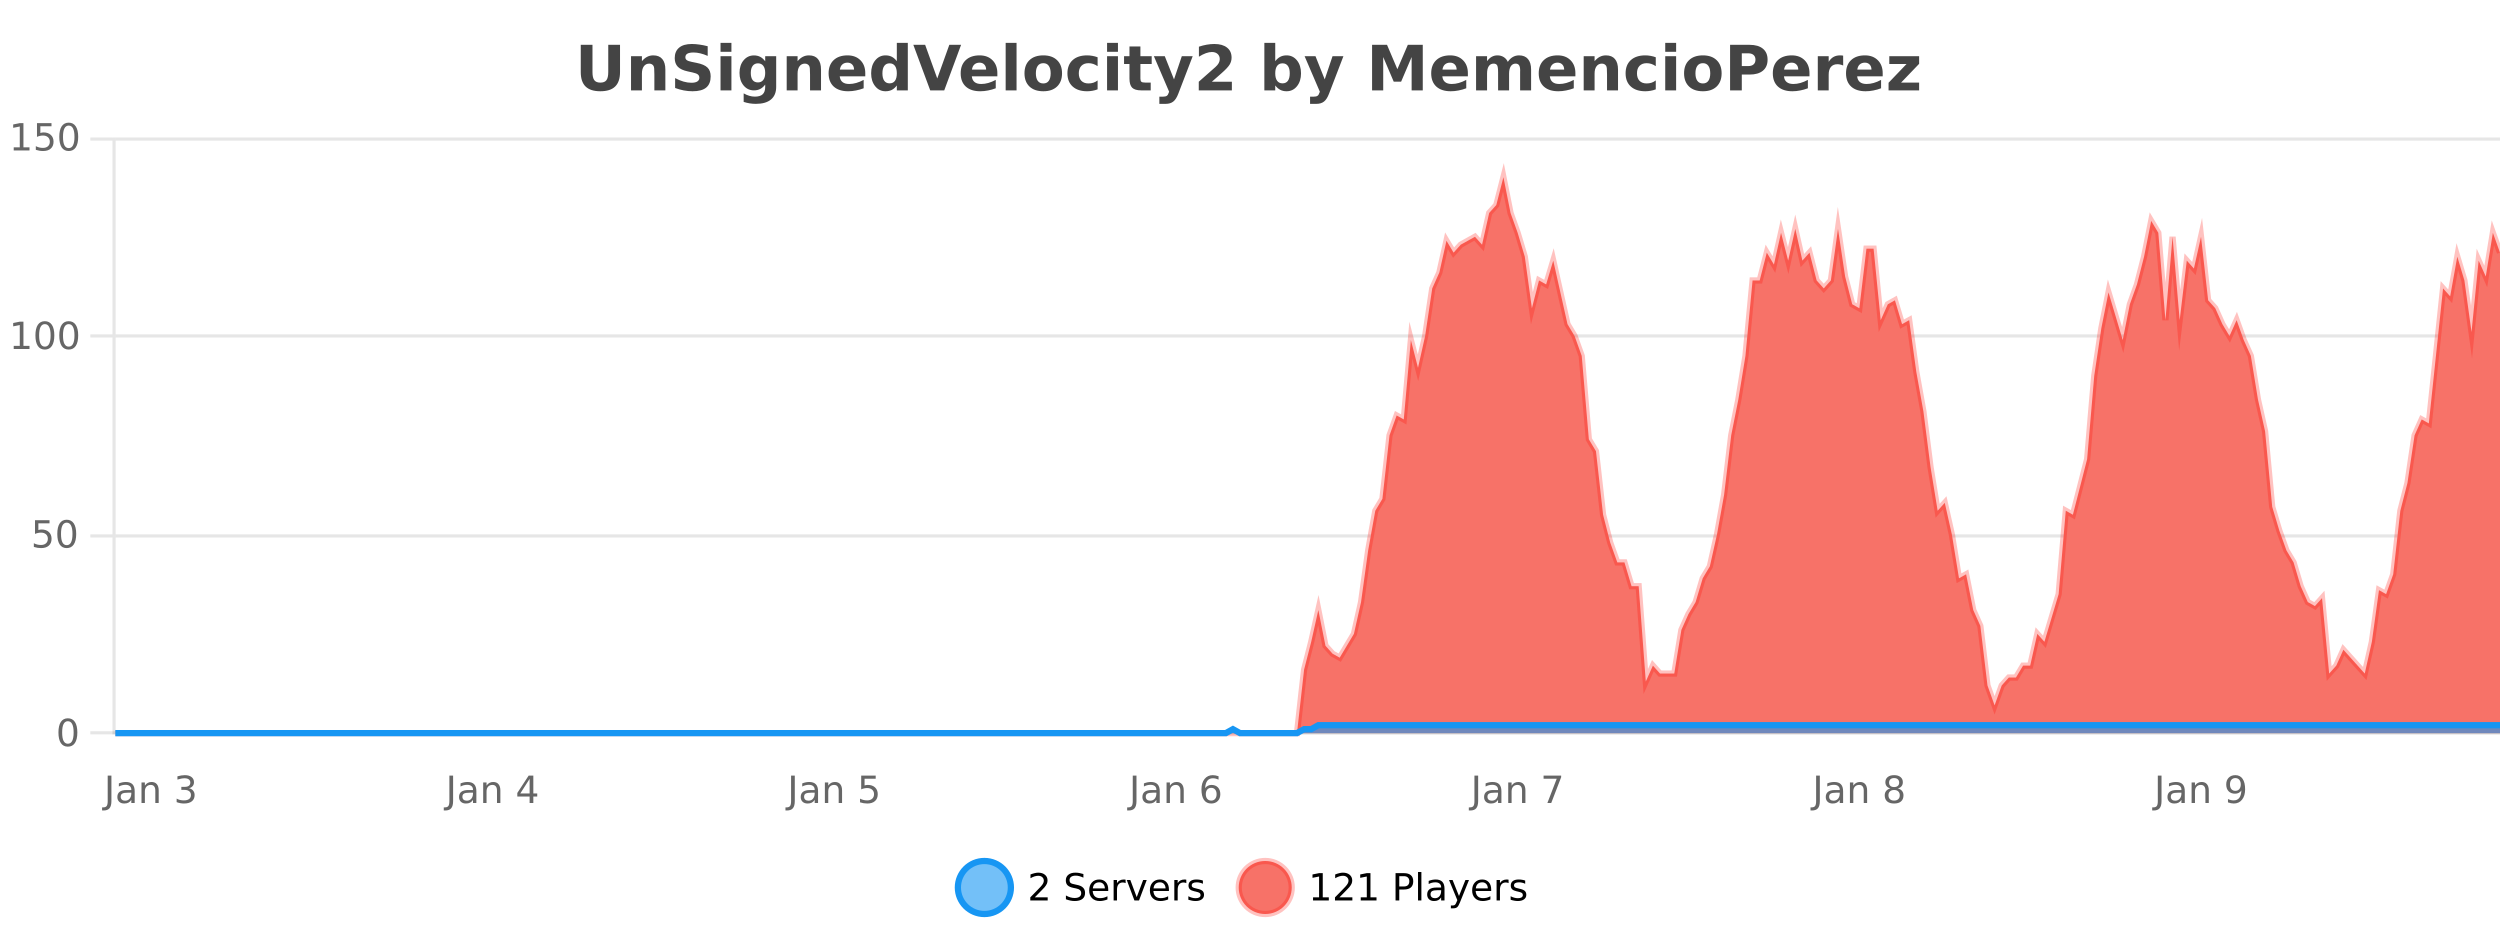 <?xml version="1.0" encoding="UTF-8"?>
<svg xmlns="http://www.w3.org/2000/svg" xmlns:xlink="http://www.w3.org/1999/xlink" width="800pt" height="300pt" viewBox="0 0 800 300" version="1.1">
<defs>
<clipPath id="clip1">
  <path d="M 278 263 L 352 263 L 352 300 L 278 300 Z M 278 263 "/>
</clipPath>
<clipPath id="clip2">
  <path d="M 368 263 L 442 263 L 442 300 L 368 300 Z M 368 263 "/>
</clipPath>
<clipPath id="clip3">
  <path d="M 36.906 56 L 800 56 L 800 234.602 L 36.906 234.602 Z M 36.906 56 "/>
</clipPath>
<clipPath id="clip4">
  <path d="M 35.906 43 L 800 43 L 800 235.602 L 35.906 235.602 Z M 35.906 43 "/>
</clipPath>
<clipPath id="clip5">
  <path d="M 36.906 232 L 800 232 L 800 234.602 L 36.906 234.602 Z M 36.906 232 "/>
</clipPath>
<clipPath id="clip6">
  <path d="M 35.906 203 L 800 203 L 800 235.602 L 35.906 235.602 Z M 35.906 203 "/>
</clipPath>
</defs>
<g id="surface227121">
<rect x="0" y="0" width="800" height="300" style="fill:rgb(100%,100%,100%);fill-opacity:1;stroke:none;"/>
<path style="fill:none;stroke-width:1;stroke-linecap:butt;stroke-linejoin:miter;stroke:rgb(0%,0%,0%);stroke-opacity:0.098;stroke-miterlimit:10;" d="M 37 234.5 L 800 234.5 "/>
<path style="fill:none;stroke-width:1;stroke-linecap:butt;stroke-linejoin:miter;stroke:rgb(0%,0%,0%);stroke-opacity:0.098;stroke-miterlimit:10;" d="M 28.906 234.5 L 36 234.5 "/>
<path style="fill:none;stroke-width:1;stroke-linecap:butt;stroke-linejoin:miter;stroke:rgb(0%,0%,0%);stroke-opacity:0.098;stroke-miterlimit:10;" d="M 37 171.5 L 800 171.5 "/>
<path style="fill:none;stroke-width:1;stroke-linecap:butt;stroke-linejoin:miter;stroke:rgb(0%,0%,0%);stroke-opacity:0.098;stroke-miterlimit:10;" d="M 28.906 171.5 L 36 171.5 "/>
<path style="fill:none;stroke-width:1;stroke-linecap:butt;stroke-linejoin:miter;stroke:rgb(0%,0%,0%);stroke-opacity:0.098;stroke-miterlimit:10;" d="M 37 107.5 L 800 107.5 "/>
<path style="fill:none;stroke-width:1;stroke-linecap:butt;stroke-linejoin:miter;stroke:rgb(0%,0%,0%);stroke-opacity:0.098;stroke-miterlimit:10;" d="M 28.906 107.5 L 36 107.5 "/>
<path style="fill:none;stroke-width:1;stroke-linecap:butt;stroke-linejoin:miter;stroke:rgb(0%,0%,0%);stroke-opacity:0.098;stroke-miterlimit:10;" d="M 37 44.5 L 800 44.5 "/>
<path style="fill:none;stroke-width:1;stroke-linecap:butt;stroke-linejoin:miter;stroke:rgb(0%,0%,0%);stroke-opacity:0.098;stroke-miterlimit:10;" d="M 28.906 44.5 L 36 44.5 "/>
<path style=" stroke:none;fill-rule:nonzero;fill:rgb(9.02%,58.824%,95.294%);fill-opacity:0.6;" d="M 323.488 284 C 323.488 288.688 319.688 292.484 315.004 292.484 C 310.316 292.484 306.52 288.688 306.52 284 C 306.52 279.312 310.316 275.516 315.004 275.516 C 319.688 275.516 323.488 279.312 323.488 284 Z M 323.488 284 "/>
<g clip-path="url(#clip1)" clip-rule="nonzero">
<path style="fill:none;stroke-width:2;stroke-linecap:butt;stroke-linejoin:miter;stroke:rgb(9.02%,58.824%,95.294%);stroke-opacity:1;stroke-miterlimit:10;" d="M 323.488 284 C 323.488 288.688 319.688 292.484 315.004 292.484 C 310.316 292.484 306.52 288.688 306.52 284 C 306.52 279.312 310.316 275.516 315.004 275.516 C 319.688 275.516 323.488 279.312 323.488 284 Z M 323.488 284 "/>
</g>
<path style=" stroke:none;fill-rule:nonzero;fill:rgb(0%,0%,0%);fill-opacity:1;" d="M 331.117 287.156 L 335.258 287.156 L 335.258 288.156 L 329.695 288.156 L 329.695 287.156 C 330.141 286.699 330.75 286.078 331.523 285.297 C 332.305 284.508 332.793 283.996 332.992 283.766 C 333.375 283.352 333.641 282.996 333.789 282.703 C 333.945 282.402 334.023 282.109 334.023 281.828 C 334.023 281.359 333.855 280.98 333.523 280.688 C 333.199 280.398 332.777 280.25 332.258 280.25 C 331.883 280.25 331.484 280.312 331.07 280.438 C 330.664 280.562 330.227 280.762 329.758 281.031 L 329.758 279.828 C 330.234 279.641 330.68 279.5 331.086 279.406 C 331.5 279.305 331.883 279.25 332.227 279.25 C 333.133 279.25 333.855 279.48 334.398 279.938 C 334.938 280.387 335.211 280.992 335.211 281.75 C 335.211 282.105 335.141 282.445 335.008 282.766 C 334.871 283.09 334.625 283.469 334.273 283.906 C 334.168 284.023 333.855 284.352 333.336 284.891 C 332.812 285.434 332.074 286.188 331.117 287.156 Z M 346.688 279.688 L 346.688 280.844 C 346.238 280.637 345.812 280.48 345.406 280.375 C 345.008 280.262 344.629 280.203 344.266 280.203 C 343.617 280.203 343.117 280.328 342.766 280.578 C 342.422 280.828 342.25 281.188 342.25 281.656 C 342.25 282.043 342.363 282.336 342.594 282.531 C 342.82 282.73 343.266 282.887 343.922 283 L 344.625 283.156 C 345.508 283.324 346.16 283.621 346.578 284.047 C 347.004 284.465 347.219 285.027 347.219 285.734 C 347.219 286.59 346.93 287.234 346.359 287.672 C 345.797 288.109 344.961 288.328 343.859 288.328 C 343.453 288.328 343.016 288.281 342.547 288.188 C 342.078 288.094 341.594 287.953 341.094 287.766 L 341.094 286.547 C 341.57 286.82 342.039 287.023 342.5 287.156 C 342.969 287.293 343.422 287.359 343.859 287.359 C 344.535 287.359 345.055 287.23 345.422 286.969 C 345.797 286.699 345.984 286.32 345.984 285.828 C 345.984 285.402 345.848 285.07 345.578 284.828 C 345.316 284.578 344.883 284.398 344.281 284.281 L 343.562 284.141 C 342.676 283.965 342.035 283.688 341.641 283.312 C 341.254 282.938 341.062 282.418 341.062 281.75 C 341.062 280.969 341.332 280.359 341.875 279.922 C 342.414 279.477 343.164 279.25 344.125 279.25 C 344.539 279.25 344.957 279.289 345.375 279.359 C 345.801 279.434 346.238 279.543 346.688 279.688 Z M 354.633 284.609 L 354.633 285.125 L 349.664 285.125 C 349.715 285.875 349.938 286.445 350.336 286.828 C 350.742 287.215 351.297 287.406 352.008 287.406 C 352.422 287.406 352.824 287.359 353.211 287.266 C 353.605 287.164 353.996 287.008 354.383 286.797 L 354.383 287.828 C 353.984 287.984 353.586 288.105 353.18 288.188 C 352.773 288.281 352.359 288.328 351.945 288.328 C 350.902 288.328 350.074 288.027 349.461 287.422 C 348.844 286.809 348.539 285.98 348.539 284.938 C 348.539 283.867 348.828 283.016 349.414 282.391 C 349.996 281.758 350.777 281.438 351.758 281.438 C 352.641 281.438 353.34 281.727 353.852 282.297 C 354.371 282.859 354.633 283.633 354.633 284.609 Z M 353.555 284.281 C 353.543 283.699 353.375 283.23 353.055 282.875 C 352.73 282.523 352.305 282.344 351.773 282.344 C 351.168 282.344 350.684 282.516 350.32 282.859 C 349.965 283.203 349.762 283.684 349.711 284.297 Z M 360.203 282.594 C 360.078 282.531 359.941 282.484 359.797 282.453 C 359.66 282.414 359.504 282.391 359.328 282.391 C 358.723 282.391 358.254 282.59 357.922 282.984 C 357.598 283.383 357.438 283.953 357.438 284.703 L 357.438 288.156 L 356.359 288.156 L 356.359 281.594 L 357.438 281.594 L 357.438 282.609 C 357.664 282.215 357.961 281.922 358.328 281.734 C 358.691 281.539 359.133 281.438 359.656 281.438 C 359.727 281.438 359.805 281.445 359.891 281.453 C 359.984 281.465 360.082 281.48 360.188 281.5 Z M 360.562 281.594 L 361.703 281.594 L 363.75 287.094 L 365.812 281.594 L 366.953 281.594 L 364.484 288.156 L 363.016 288.156 Z M 374.055 284.609 L 374.055 285.125 L 369.086 285.125 C 369.137 285.875 369.359 286.445 369.758 286.828 C 370.164 287.215 370.719 287.406 371.43 287.406 C 371.844 287.406 372.246 287.359 372.633 287.266 C 373.027 287.164 373.418 287.008 373.805 286.797 L 373.805 287.828 C 373.406 287.984 373.008 288.105 372.602 288.188 C 372.195 288.281 371.781 288.328 371.367 288.328 C 370.324 288.328 369.496 288.027 368.883 287.422 C 368.266 286.809 367.961 285.98 367.961 284.938 C 367.961 283.867 368.25 283.016 368.836 282.391 C 369.418 281.758 370.199 281.438 371.18 281.438 C 372.062 281.438 372.762 281.727 373.273 282.297 C 373.793 282.859 374.055 283.633 374.055 284.609 Z M 372.977 284.281 C 372.965 283.699 372.797 283.23 372.477 282.875 C 372.152 282.523 371.727 282.344 371.195 282.344 C 370.59 282.344 370.105 282.516 369.742 282.859 C 369.387 283.203 369.184 283.684 369.133 284.297 Z M 379.625 282.594 C 379.5 282.531 379.363 282.484 379.219 282.453 C 379.082 282.414 378.926 282.391 378.75 282.391 C 378.145 282.391 377.676 282.59 377.344 282.984 C 377.02 283.383 376.859 283.953 376.859 284.703 L 376.859 288.156 L 375.781 288.156 L 375.781 281.594 L 376.859 281.594 L 376.859 282.609 C 377.086 282.215 377.383 281.922 377.75 281.734 C 378.113 281.539 378.555 281.438 379.078 281.438 C 379.148 281.438 379.227 281.445 379.312 281.453 C 379.406 281.465 379.504 281.48 379.609 281.5 Z M 384.93 281.781 L 384.93 282.812 C 384.625 282.656 384.309 282.543 383.977 282.469 C 383.652 282.387 383.312 282.344 382.961 282.344 C 382.43 282.344 382.027 282.43 381.758 282.594 C 381.484 282.75 381.352 282.996 381.352 283.328 C 381.352 283.578 381.445 283.777 381.633 283.922 C 381.828 284.059 382.219 284.188 382.805 284.312 L 383.164 284.406 C 383.934 284.562 384.48 284.793 384.805 285.094 C 385.125 285.398 385.289 285.812 385.289 286.344 C 385.289 286.961 385.043 287.445 384.555 287.797 C 384.074 288.152 383.414 288.328 382.57 288.328 C 382.215 288.328 381.844 288.289 381.461 288.219 C 381.086 288.156 380.688 288.059 380.273 287.922 L 380.273 286.797 C 380.668 287.008 381.059 287.164 381.445 287.266 C 381.828 287.371 382.215 287.422 382.602 287.422 C 383.102 287.422 383.484 287.34 383.758 287.172 C 384.039 286.996 384.18 286.746 384.18 286.422 C 384.18 286.133 384.078 285.906 383.883 285.75 C 383.684 285.594 383.25 285.445 382.586 285.297 L 382.211 285.219 C 381.543 285.074 381.059 284.855 380.758 284.562 C 380.465 284.273 380.32 283.875 380.32 283.375 C 380.32 282.75 380.539 282.273 380.977 281.938 C 381.414 281.605 382.031 281.438 382.836 281.438 C 383.23 281.438 383.605 281.469 383.961 281.531 C 384.312 281.586 384.637 281.668 384.93 281.781 Z M 325.004 277.016 "/>
<path style=" stroke:none;fill-rule:nonzero;fill:rgb(96.863%,44.706%,40.784%);fill-opacity:1;" d="M 413.355 284 C 413.355 288.688 409.555 292.484 404.871 292.484 C 400.184 292.484 396.387 288.688 396.387 284 C 396.387 279.312 400.184 275.516 404.871 275.516 C 409.555 275.516 413.355 279.312 413.355 284 Z M 413.355 284 "/>
<g clip-path="url(#clip2)" clip-rule="nonzero">
<path style="fill:none;stroke-width:2;stroke-linecap:butt;stroke-linejoin:miter;stroke:rgb(100%,4.706%,0%);stroke-opacity:0.247;stroke-miterlimit:10;" d="M 413.355 284 C 413.355 288.688 409.555 292.484 404.871 292.484 C 400.184 292.484 396.387 288.688 396.387 284 C 396.387 279.312 400.184 275.516 404.871 275.516 C 409.555 275.516 413.355 279.312 413.355 284 Z M 413.355 284 "/>
</g>
<path style=" stroke:none;fill-rule:nonzero;fill:rgb(0%,0%,0%);fill-opacity:1;" d="M 420.172 287.156 L 422.109 287.156 L 422.109 280.484 L 420 280.906 L 420 279.828 L 422.094 279.406 L 423.281 279.406 L 423.281 287.156 L 425.219 287.156 L 425.219 288.156 L 420.172 288.156 Z M 428.617 287.156 L 432.758 287.156 L 432.758 288.156 L 427.195 288.156 L 427.195 287.156 C 427.641 286.699 428.25 286.078 429.023 285.297 C 429.805 284.508 430.293 283.996 430.492 283.766 C 430.875 283.352 431.141 282.996 431.289 282.703 C 431.445 282.402 431.523 282.109 431.523 281.828 C 431.523 281.359 431.355 280.98 431.023 280.688 C 430.699 280.398 430.277 280.25 429.758 280.25 C 429.383 280.25 428.984 280.312 428.57 280.438 C 428.164 280.562 427.727 280.762 427.258 281.031 L 427.258 279.828 C 427.734 279.641 428.18 279.5 428.586 279.406 C 429 279.305 429.383 279.25 429.727 279.25 C 430.633 279.25 431.355 279.48 431.898 279.938 C 432.438 280.387 432.711 280.992 432.711 281.75 C 432.711 282.105 432.641 282.445 432.508 282.766 C 432.371 283.09 432.125 283.469 431.773 283.906 C 431.668 284.023 431.355 284.352 430.836 284.891 C 430.312 285.434 429.574 286.188 428.617 287.156 Z M 435.438 287.156 L 437.375 287.156 L 437.375 280.484 L 435.266 280.906 L 435.266 279.828 L 437.359 279.406 L 438.547 279.406 L 438.547 287.156 L 440.484 287.156 L 440.484 288.156 L 435.438 288.156 Z M 447.766 280.375 L 447.766 283.672 L 449.25 283.672 C 449.801 283.672 450.227 283.531 450.531 283.25 C 450.832 282.961 450.984 282.547 450.984 282.016 C 450.984 281.496 450.832 281.094 450.531 280.812 C 450.227 280.523 449.801 280.375 449.25 280.375 Z M 446.578 279.406 L 449.25 279.406 C 450.238 279.406 450.984 279.633 451.484 280.078 C 451.984 280.516 452.234 281.164 452.234 282.016 C 452.234 282.883 451.984 283.539 451.484 283.984 C 450.984 284.422 450.238 284.641 449.25 284.641 L 447.766 284.641 L 447.766 288.156 L 446.578 288.156 Z M 453.766 279.031 L 454.844 279.031 L 454.844 288.156 L 453.766 288.156 Z M 460.086 284.859 C 459.219 284.859 458.617 284.961 458.273 285.156 C 457.938 285.355 457.773 285.695 457.773 286.172 C 457.773 286.559 457.898 286.867 458.148 287.094 C 458.406 287.312 458.75 287.422 459.18 287.422 C 459.781 287.422 460.262 287.215 460.617 286.797 C 460.98 286.371 461.164 285.805 461.164 285.094 L 461.164 284.859 Z M 462.242 284.406 L 462.242 288.156 L 461.164 288.156 L 461.164 287.156 C 460.914 287.555 460.605 287.852 460.242 288.047 C 459.875 288.234 459.43 288.328 458.898 288.328 C 458.219 288.328 457.684 288.141 457.289 287.766 C 456.891 287.383 456.695 286.875 456.695 286.25 C 456.695 285.512 456.938 284.953 457.43 284.578 C 457.93 284.203 458.668 284.016 459.648 284.016 L 461.164 284.016 L 461.164 283.906 C 461.164 283.406 460.996 283.023 460.664 282.75 C 460.34 282.48 459.887 282.344 459.305 282.344 C 458.93 282.344 458.559 282.391 458.195 282.484 C 457.84 282.578 457.5 282.715 457.18 282.891 L 457.18 281.891 C 457.574 281.734 457.953 281.621 458.32 281.547 C 458.695 281.477 459.059 281.438 459.414 281.438 C 460.359 281.438 461.07 281.684 461.539 282.172 C 462.008 282.664 462.242 283.406 462.242 284.406 Z M 467.188 288.766 C 466.883 289.547 466.586 290.055 466.297 290.297 C 466.004 290.535 465.617 290.656 465.141 290.656 L 464.281 290.656 L 464.281 289.75 L 464.906 289.75 C 465.207 289.75 465.438 289.676 465.594 289.531 C 465.758 289.395 465.941 289.066 466.141 288.547 L 466.344 288.047 L 463.688 281.594 L 464.828 281.594 L 466.875 286.719 L 468.938 281.594 L 470.078 281.594 Z M 477.18 284.609 L 477.18 285.125 L 472.211 285.125 C 472.262 285.875 472.484 286.445 472.883 286.828 C 473.289 287.215 473.844 287.406 474.555 287.406 C 474.969 287.406 475.371 287.359 475.758 287.266 C 476.152 287.164 476.543 287.008 476.93 286.797 L 476.93 287.828 C 476.531 287.984 476.133 288.105 475.727 288.188 C 475.32 288.281 474.906 288.328 474.492 288.328 C 473.449 288.328 472.621 288.027 472.008 287.422 C 471.391 286.809 471.086 285.98 471.086 284.938 C 471.086 283.867 471.375 283.016 471.961 282.391 C 472.543 281.758 473.324 281.438 474.305 281.438 C 475.188 281.438 475.887 281.727 476.398 282.297 C 476.918 282.859 477.18 283.633 477.18 284.609 Z M 476.102 284.281 C 476.09 283.699 475.922 283.23 475.602 282.875 C 475.277 282.523 474.852 282.344 474.32 282.344 C 473.715 282.344 473.23 282.516 472.867 282.859 C 472.512 283.203 472.309 283.684 472.258 284.297 Z M 482.75 282.594 C 482.625 282.531 482.488 282.484 482.344 282.453 C 482.207 282.414 482.051 282.391 481.875 282.391 C 481.27 282.391 480.801 282.59 480.469 282.984 C 480.145 283.383 479.984 283.953 479.984 284.703 L 479.984 288.156 L 478.906 288.156 L 478.906 281.594 L 479.984 281.594 L 479.984 282.609 C 480.211 282.215 480.508 281.922 480.875 281.734 C 481.238 281.539 481.68 281.438 482.203 281.438 C 482.273 281.438 482.352 281.445 482.438 281.453 C 482.531 281.465 482.629 281.48 482.734 281.5 Z M 488.059 281.781 L 488.059 282.812 C 487.754 282.656 487.438 282.543 487.105 282.469 C 486.781 282.387 486.441 282.344 486.09 282.344 C 485.559 282.344 485.156 282.43 484.887 282.594 C 484.613 282.75 484.48 282.996 484.48 283.328 C 484.48 283.578 484.574 283.777 484.762 283.922 C 484.957 284.059 485.348 284.188 485.934 284.312 L 486.293 284.406 C 487.062 284.562 487.609 284.793 487.934 285.094 C 488.254 285.398 488.418 285.812 488.418 286.344 C 488.418 286.961 488.172 287.445 487.684 287.797 C 487.203 288.152 486.543 288.328 485.699 288.328 C 485.344 288.328 484.973 288.289 484.59 288.219 C 484.215 288.156 483.816 288.059 483.402 287.922 L 483.402 286.797 C 483.797 287.008 484.188 287.164 484.574 287.266 C 484.957 287.371 485.344 287.422 485.73 287.422 C 486.23 287.422 486.613 287.34 486.887 287.172 C 487.168 286.996 487.309 286.746 487.309 286.422 C 487.309 286.133 487.207 285.906 487.012 285.75 C 486.812 285.594 486.379 285.445 485.715 285.297 L 485.34 285.219 C 484.672 285.074 484.188 284.855 483.887 284.562 C 483.594 284.273 483.449 283.875 483.449 283.375 C 483.449 282.75 483.668 282.273 484.105 281.938 C 484.543 281.605 485.16 281.438 485.965 281.438 C 486.359 281.438 486.734 281.469 487.09 281.531 C 487.441 281.586 487.766 281.668 488.059 281.781 Z M 414.871 277.016 "/>
<path style=" stroke:none;fill-rule:nonzero;fill:rgb(26.667%,26.667%,26.667%);fill-opacity:1;" d="M 185.844 14.344 L 189.594 14.344 L 189.594 23.078 C 189.594 24.289 189.789 25.152 190.188 25.672 C 190.582 26.184 191.223 26.438 192.109 26.438 C 193.016 26.438 193.66 26.184 194.047 25.672 C 194.441 25.152 194.641 24.289 194.641 23.078 L 194.641 14.344 L 198.406 14.344 L 198.406 23.078 C 198.406 25.141 197.883 26.68 196.844 27.688 C 195.812 28.699 194.234 29.203 192.109 29.203 C 189.992 29.203 188.422 28.699 187.391 27.688 C 186.359 26.68 185.844 25.141 185.844 23.078 Z M 212.914 22.266 L 212.914 28.922 L 209.398 28.922 L 209.398 23.828 C 209.398 22.883 209.375 22.23 209.336 21.875 C 209.293 21.512 209.219 21.246 209.117 21.078 C 208.98 20.852 208.793 20.672 208.555 20.547 C 208.324 20.422 208.059 20.359 207.758 20.359 C 207.027 20.359 206.453 20.641 206.039 21.203 C 205.621 21.766 205.414 22.547 205.414 23.547 L 205.414 28.922 L 201.93 28.922 L 201.93 17.984 L 205.414 17.984 L 205.414 19.578 C 205.945 18.945 206.508 18.477 207.102 18.172 C 207.695 17.871 208.344 17.719 209.055 17.719 C 210.324 17.719 211.281 18.109 211.93 18.891 C 212.586 19.664 212.914 20.789 212.914 22.266 Z M 226.461 14.797 L 226.461 17.891 C 225.656 17.527 224.875 17.258 224.117 17.078 C 223.355 16.891 222.637 16.797 221.961 16.797 C 221.062 16.797 220.398 16.922 219.961 17.172 C 219.531 17.422 219.32 17.809 219.32 18.328 C 219.32 18.715 219.465 19.016 219.758 19.234 C 220.047 19.453 220.574 19.641 221.336 19.797 L 222.93 20.125 C 224.555 20.449 225.703 20.945 226.383 21.609 C 227.07 22.277 227.414 23.219 227.414 24.438 C 227.414 26.043 226.934 27.242 225.977 28.031 C 225.027 28.812 223.574 29.203 221.617 29.203 C 220.688 29.203 219.758 29.113 218.82 28.938 C 217.891 28.762 216.965 28.5 216.039 28.156 L 216.039 24.984 C 216.965 25.484 217.859 25.859 218.727 26.109 C 219.602 26.359 220.445 26.484 221.258 26.484 C 222.078 26.484 222.703 26.352 223.133 26.078 C 223.57 25.797 223.789 25.402 223.789 24.891 C 223.789 24.445 223.637 24.094 223.336 23.844 C 223.043 23.594 222.453 23.371 221.57 23.172 L 220.117 22.859 C 218.656 22.547 217.59 22.055 216.914 21.375 C 216.246 20.688 215.914 19.762 215.914 18.594 C 215.914 17.148 216.383 16.031 217.32 15.25 C 218.258 14.469 219.605 14.078 221.367 14.078 C 222.168 14.078 222.992 14.141 223.836 14.266 C 224.68 14.383 225.555 14.559 226.461 14.797 Z M 230.57 17.984 L 234.055 17.984 L 234.055 28.922 L 230.57 28.922 Z M 230.57 13.719 L 234.055 13.719 L 234.055 16.578 L 230.57 16.578 Z M 244.863 27.062 C 244.383 27.699 243.852 28.168 243.27 28.469 C 242.684 28.773 242.012 28.922 241.254 28.922 C 239.918 28.922 238.816 28.398 237.941 27.344 C 237.074 26.293 236.645 24.953 236.645 23.328 C 236.645 21.695 237.074 20.355 237.941 19.312 C 238.816 18.262 239.918 17.734 241.254 17.734 C 242.012 17.734 242.684 17.887 243.27 18.188 C 243.852 18.492 244.383 18.965 244.863 19.609 L 244.863 17.984 L 248.379 17.984 L 248.379 27.812 C 248.379 29.57 247.82 30.914 246.707 31.844 C 245.602 32.77 243.992 33.234 241.879 33.234 C 241.199 33.234 240.539 33.18 239.895 33.078 C 239.258 32.973 238.617 32.816 237.973 32.609 L 237.973 29.875 C 238.586 30.227 239.184 30.488 239.77 30.656 C 240.352 30.832 240.941 30.922 241.535 30.922 C 242.68 30.922 243.52 30.672 244.051 30.172 C 244.59 29.672 244.863 28.887 244.863 27.812 Z M 242.551 20.266 C 241.832 20.266 241.27 20.531 240.863 21.062 C 240.457 21.594 240.254 22.352 240.254 23.328 C 240.254 24.328 240.445 25.09 240.832 25.609 C 241.227 26.121 241.801 26.375 242.551 26.375 C 243.277 26.375 243.848 26.109 244.254 25.578 C 244.66 25.047 244.863 24.297 244.863 23.328 C 244.863 22.352 244.66 21.594 244.254 21.062 C 243.848 20.531 243.277 20.266 242.551 20.266 Z M 262.727 22.266 L 262.727 28.922 L 259.211 28.922 L 259.211 23.828 C 259.211 22.883 259.188 22.23 259.148 21.875 C 259.105 21.512 259.031 21.246 258.93 21.078 C 258.793 20.852 258.605 20.672 258.367 20.547 C 258.137 20.422 257.871 20.359 257.57 20.359 C 256.84 20.359 256.266 20.641 255.852 21.203 C 255.434 21.766 255.227 22.547 255.227 23.547 L 255.227 28.922 L 251.742 28.922 L 251.742 17.984 L 255.227 17.984 L 255.227 19.578 C 255.758 18.945 256.32 18.477 256.914 18.172 C 257.508 17.871 258.156 17.719 258.867 17.719 C 260.137 17.719 261.094 18.109 261.742 18.891 C 262.398 19.664 262.727 20.789 262.727 22.266 Z M 276.887 23.422 L 276.887 24.422 L 268.715 24.422 C 268.797 25.246 269.094 25.859 269.605 26.266 C 270.113 26.672 270.824 26.875 271.73 26.875 C 272.469 26.875 273.223 26.766 273.996 26.547 C 274.766 26.328 275.559 26 276.371 25.562 L 276.371 28.25 C 275.547 28.562 274.719 28.797 273.887 28.953 C 273.062 29.117 272.238 29.203 271.418 29.203 C 269.438 29.203 267.895 28.703 266.793 27.703 C 265.699 26.695 265.152 25.281 265.152 23.469 C 265.152 21.68 265.688 20.273 266.762 19.25 C 267.844 18.23 269.328 17.719 271.215 17.719 C 272.934 17.719 274.309 18.242 275.34 19.281 C 276.371 20.312 276.887 21.695 276.887 23.422 Z M 273.293 22.266 C 273.293 21.602 273.098 21.062 272.715 20.656 C 272.328 20.25 271.824 20.047 271.199 20.047 C 270.52 20.047 269.969 20.242 269.543 20.625 C 269.125 21 268.863 21.547 268.762 22.266 Z M 286.984 19.578 L 286.984 13.719 L 290.5 13.719 L 290.5 28.922 L 286.984 28.922 L 286.984 27.344 C 286.504 27.992 285.973 28.465 285.391 28.766 C 284.805 29.055 284.133 29.203 283.375 29.203 C 282.031 29.203 280.926 28.668 280.062 27.594 C 279.195 26.523 278.766 25.148 278.766 23.469 C 278.766 21.781 279.195 20.402 280.062 19.328 C 280.926 18.258 282.031 17.719 283.375 17.719 C 284.133 17.719 284.805 17.871 285.391 18.172 C 285.973 18.477 286.504 18.945 286.984 19.578 Z M 284.672 26.672 C 285.422 26.672 285.992 26.402 286.391 25.859 C 286.785 25.309 286.984 24.512 286.984 23.469 C 286.984 22.43 286.785 21.637 286.391 21.094 C 285.992 20.543 285.422 20.266 284.672 20.266 C 283.93 20.266 283.363 20.543 282.969 21.094 C 282.57 21.637 282.375 22.43 282.375 23.469 C 282.375 24.512 282.57 25.309 282.969 25.859 C 283.363 26.402 283.93 26.672 284.672 26.672 Z M 292.266 14.344 L 296.047 14.344 L 299.922 25.109 L 303.781 14.344 L 307.547 14.344 L 302.156 28.922 L 297.672 28.922 Z M 319.152 23.422 L 319.152 24.422 L 310.98 24.422 C 311.062 25.246 311.359 25.859 311.871 26.266 C 312.379 26.672 313.09 26.875 313.996 26.875 C 314.734 26.875 315.488 26.766 316.262 26.547 C 317.031 26.328 317.824 26 318.637 25.562 L 318.637 28.25 C 317.812 28.562 316.984 28.797 316.152 28.953 C 315.328 29.117 314.504 29.203 313.684 29.203 C 311.703 29.203 310.16 28.703 309.059 27.703 C 307.965 26.695 307.418 25.281 307.418 23.469 C 307.418 21.68 307.953 20.273 309.027 19.25 C 310.109 18.23 311.594 17.719 313.48 17.719 C 315.199 17.719 316.574 18.242 317.605 19.281 C 318.637 20.312 319.152 21.695 319.152 23.422 Z M 315.559 22.266 C 315.559 21.602 315.363 21.062 314.98 20.656 C 314.594 20.25 314.09 20.047 313.465 20.047 C 312.785 20.047 312.234 20.242 311.809 20.625 C 311.391 21 311.129 21.547 311.027 22.266 Z M 321.812 13.719 L 325.297 13.719 L 325.297 28.922 L 321.812 28.922 Z M 333.867 20.219 C 333.086 20.219 332.492 20.5 332.086 21.062 C 331.68 21.617 331.477 22.418 331.477 23.469 C 331.477 24.512 331.68 25.312 332.086 25.875 C 332.492 26.43 333.086 26.703 333.867 26.703 C 334.625 26.703 335.203 26.43 335.602 25.875 C 336.008 25.312 336.211 24.512 336.211 23.469 C 336.211 22.418 336.008 21.617 335.602 21.062 C 335.203 20.5 334.625 20.219 333.867 20.219 Z M 333.867 17.719 C 335.742 17.719 337.203 18.23 338.258 19.25 C 339.32 20.262 339.852 21.668 339.852 23.469 C 339.852 25.262 339.32 26.668 338.258 27.688 C 337.203 28.699 335.742 29.203 333.867 29.203 C 331.969 29.203 330.492 28.699 329.43 27.688 C 328.367 26.668 327.836 25.262 327.836 23.469 C 327.836 21.668 328.367 20.262 329.43 19.25 C 330.492 18.23 331.969 17.719 333.867 17.719 Z M 351.234 18.328 L 351.234 21.172 C 350.766 20.852 350.289 20.609 349.812 20.453 C 349.332 20.297 348.832 20.219 348.312 20.219 C 347.344 20.219 346.582 20.508 346.031 21.078 C 345.488 21.641 345.219 22.438 345.219 23.469 C 345.219 24.492 345.488 25.289 346.031 25.859 C 346.582 26.422 347.344 26.703 348.312 26.703 C 348.863 26.703 349.383 26.625 349.875 26.469 C 350.363 26.305 350.816 26.059 351.234 25.734 L 351.234 28.594 C 350.691 28.805 350.141 28.953 349.578 29.047 C 349.016 29.148 348.445 29.203 347.875 29.203 C 345.906 29.203 344.363 28.699 343.25 27.688 C 342.133 26.68 341.578 25.273 341.578 23.469 C 341.578 21.656 342.133 20.246 343.25 19.234 C 344.363 18.227 345.906 17.719 347.875 17.719 C 348.445 17.719 349.008 17.773 349.562 17.875 C 350.125 17.969 350.68 18.121 351.234 18.328 Z M 354.262 17.984 L 357.746 17.984 L 357.746 28.922 L 354.262 28.922 Z M 354.262 13.719 L 357.746 13.719 L 357.746 16.578 L 354.262 16.578 Z M 364.93 14.875 L 364.93 17.984 L 368.539 17.984 L 368.539 20.484 L 364.93 20.484 L 364.93 25.125 C 364.93 25.637 365.027 25.98 365.227 26.156 C 365.434 26.336 365.836 26.422 366.43 26.422 L 368.227 26.422 L 368.227 28.922 L 365.227 28.922 C 363.852 28.922 362.871 28.637 362.289 28.062 C 361.715 27.48 361.43 26.5 361.43 25.125 L 361.43 20.484 L 359.695 20.484 L 359.695 17.984 L 361.43 17.984 L 361.43 14.875 Z M 369.242 17.984 L 372.727 17.984 L 375.68 25.406 L 378.18 17.984 L 381.664 17.984 L 377.07 29.953 C 376.609 31.172 376.07 32.02 375.445 32.5 C 374.828 32.988 374.023 33.234 373.023 33.234 L 370.992 33.234 L 370.992 30.938 L 372.086 30.938 C 372.68 30.938 373.109 30.844 373.383 30.656 C 373.652 30.469 373.859 30.129 374.008 29.641 L 374.117 29.344 Z M 387.793 26.156 L 394.199 26.156 L 394.199 28.922 L 383.605 28.922 L 383.605 26.156 L 388.934 21.453 C 389.41 21.027 389.762 20.609 389.98 20.203 C 390.207 19.789 390.324 19.359 390.324 18.922 C 390.324 18.234 390.094 17.684 389.637 17.266 C 389.176 16.852 388.566 16.641 387.809 16.641 C 387.223 16.641 386.582 16.766 385.887 17.016 C 385.188 17.266 384.441 17.641 383.652 18.141 L 383.652 14.938 C 384.496 14.656 385.328 14.445 386.152 14.297 C 386.984 14.152 387.797 14.078 388.59 14.078 C 390.34 14.078 391.691 14.465 392.652 15.234 C 393.621 15.996 394.105 17.062 394.105 18.438 C 394.105 19.242 393.895 19.984 393.48 20.672 C 393.074 21.352 392.215 22.266 390.902 23.422 Z M 410.406 26.672 C 411.156 26.672 411.727 26.402 412.125 25.859 C 412.52 25.309 412.719 24.512 412.719 23.469 C 412.719 22.43 412.52 21.637 412.125 21.094 C 411.727 20.543 411.156 20.266 410.406 20.266 C 409.656 20.266 409.078 20.543 408.672 21.094 C 408.273 21.637 408.078 22.43 408.078 23.469 C 408.078 24.5 408.273 25.293 408.672 25.844 C 409.078 26.398 409.656 26.672 410.406 26.672 Z M 408.078 19.578 C 408.566 18.945 409.102 18.477 409.688 18.172 C 410.27 17.871 410.941 17.719 411.703 17.719 C 413.055 17.719 414.164 18.258 415.031 19.328 C 415.895 20.402 416.328 21.781 416.328 23.469 C 416.328 25.148 415.895 26.523 415.031 27.594 C 414.164 28.668 413.055 29.203 411.703 29.203 C 410.941 29.203 410.27 29.051 409.688 28.75 C 409.102 28.449 408.566 27.98 408.078 27.344 L 408.078 28.922 L 404.594 28.922 L 404.594 13.719 L 408.078 13.719 Z M 417.473 17.984 L 420.957 17.984 L 423.91 25.406 L 426.41 17.984 L 429.895 17.984 L 425.301 29.953 C 424.84 31.172 424.301 32.02 423.676 32.5 C 423.059 32.988 422.254 33.234 421.254 33.234 L 419.223 33.234 L 419.223 30.938 L 420.316 30.938 C 420.91 30.938 421.34 30.844 421.613 30.656 C 421.883 30.469 422.09 30.129 422.238 29.641 L 422.348 29.344 Z M 439.066 14.344 L 443.848 14.344 L 447.16 22.141 L 450.504 14.344 L 455.285 14.344 L 455.285 28.922 L 451.723 28.922 L 451.723 18.25 L 448.363 26.125 L 445.988 26.125 L 442.629 18.25 L 442.629 28.922 L 439.066 28.922 Z M 469.719 23.422 L 469.719 24.422 L 461.547 24.422 C 461.629 25.246 461.926 25.859 462.438 26.266 C 462.945 26.672 463.656 26.875 464.562 26.875 C 465.301 26.875 466.055 26.766 466.828 26.547 C 467.598 26.328 468.391 26 469.203 25.562 L 469.203 28.25 C 468.379 28.562 467.551 28.797 466.719 28.953 C 465.895 29.117 465.07 29.203 464.25 29.203 C 462.27 29.203 460.727 28.703 459.625 27.703 C 458.531 26.695 457.984 25.281 457.984 23.469 C 457.984 21.68 458.52 20.273 459.594 19.25 C 460.676 18.23 462.16 17.719 464.047 17.719 C 465.766 17.719 467.141 18.242 468.172 19.281 C 469.203 20.312 469.719 21.695 469.719 23.422 Z M 466.125 22.266 C 466.125 21.602 465.93 21.062 465.547 20.656 C 465.16 20.25 464.656 20.047 464.031 20.047 C 463.352 20.047 462.801 20.242 462.375 20.625 C 461.957 21 461.695 21.547 461.594 22.266 Z M 482.5 19.797 C 482.945 19.121 483.473 18.605 484.078 18.25 C 484.691 17.898 485.363 17.719 486.094 17.719 C 487.344 17.719 488.297 18.109 488.953 18.891 C 489.617 19.664 489.953 20.789 489.953 22.266 L 489.953 28.922 L 486.438 28.922 L 486.438 23.219 C 486.438 23.137 486.438 23.047 486.438 22.953 C 486.445 22.859 486.453 22.73 486.453 22.562 C 486.453 21.793 486.336 21.234 486.109 20.891 C 485.879 20.539 485.508 20.359 485 20.359 C 484.344 20.359 483.832 20.637 483.469 21.188 C 483.102 21.73 482.914 22.516 482.906 23.547 L 482.906 28.922 L 479.391 28.922 L 479.391 23.219 C 479.391 22.012 479.285 21.234 479.078 20.891 C 478.867 20.539 478.5 20.359 477.969 20.359 C 477.289 20.359 476.77 20.637 476.406 21.188 C 476.039 21.73 475.859 22.516 475.859 23.547 L 475.859 28.922 L 472.344 28.922 L 472.344 17.984 L 475.859 17.984 L 475.859 19.578 C 476.297 18.965 476.789 18.5 477.344 18.188 C 477.895 17.875 478.508 17.719 479.188 17.719 C 479.938 17.719 480.602 17.902 481.188 18.266 C 481.77 18.633 482.207 19.141 482.5 19.797 Z M 504.125 23.422 L 504.125 24.422 L 495.953 24.422 C 496.035 25.246 496.332 25.859 496.844 26.266 C 497.352 26.672 498.062 26.875 498.969 26.875 C 499.707 26.875 500.461 26.766 501.234 26.547 C 502.004 26.328 502.797 26 503.609 25.562 L 503.609 28.25 C 502.785 28.562 501.957 28.797 501.125 28.953 C 500.301 29.117 499.477 29.203 498.656 29.203 C 496.676 29.203 495.133 28.703 494.031 27.703 C 492.938 26.695 492.391 25.281 492.391 23.469 C 492.391 21.68 492.926 20.273 494 19.25 C 495.082 18.23 496.566 17.719 498.453 17.719 C 500.172 17.719 501.547 18.242 502.578 19.281 C 503.609 20.312 504.125 21.695 504.125 23.422 Z M 500.531 22.266 C 500.531 21.602 500.336 21.062 499.953 20.656 C 499.566 20.25 499.062 20.047 498.438 20.047 C 497.758 20.047 497.207 20.242 496.781 20.625 C 496.363 21 496.102 21.547 496 22.266 Z M 517.766 22.266 L 517.766 28.922 L 514.25 28.922 L 514.25 23.828 C 514.25 22.883 514.227 22.23 514.188 21.875 C 514.145 21.512 514.07 21.246 513.969 21.078 C 513.832 20.852 513.645 20.672 513.406 20.547 C 513.176 20.422 512.91 20.359 512.609 20.359 C 511.879 20.359 511.305 20.641 510.891 21.203 C 510.473 21.766 510.266 22.547 510.266 23.547 L 510.266 28.922 L 506.781 28.922 L 506.781 17.984 L 510.266 17.984 L 510.266 19.578 C 510.797 18.945 511.359 18.477 511.953 18.172 C 512.547 17.871 513.195 17.719 513.906 17.719 C 515.176 17.719 516.133 18.109 516.781 18.891 C 517.438 19.664 517.766 20.789 517.766 22.266 Z M 529.848 18.328 L 529.848 21.172 C 529.379 20.852 528.902 20.609 528.426 20.453 C 527.945 20.297 527.445 20.219 526.926 20.219 C 525.957 20.219 525.195 20.508 524.645 21.078 C 524.102 21.641 523.832 22.438 523.832 23.469 C 523.832 24.492 524.102 25.289 524.645 25.859 C 525.195 26.422 525.957 26.703 526.926 26.703 C 527.477 26.703 527.996 26.625 528.488 26.469 C 528.977 26.305 529.43 26.059 529.848 25.734 L 529.848 28.594 C 529.305 28.805 528.754 28.953 528.191 29.047 C 527.629 29.148 527.059 29.203 526.488 29.203 C 524.52 29.203 522.977 28.699 521.863 27.688 C 520.746 26.68 520.191 25.273 520.191 23.469 C 520.191 21.656 520.746 20.246 521.863 19.234 C 522.977 18.227 524.52 17.719 526.488 17.719 C 527.059 17.719 527.621 17.773 528.176 17.875 C 528.738 17.969 529.293 18.121 529.848 18.328 Z M 532.875 17.984 L 536.359 17.984 L 536.359 28.922 L 532.875 28.922 Z M 532.875 13.719 L 536.359 13.719 L 536.359 16.578 L 532.875 16.578 Z M 544.934 20.219 C 544.152 20.219 543.559 20.5 543.152 21.062 C 542.746 21.617 542.543 22.418 542.543 23.469 C 542.543 24.512 542.746 25.312 543.152 25.875 C 543.559 26.43 544.152 26.703 544.934 26.703 C 545.691 26.703 546.27 26.43 546.668 25.875 C 547.074 25.312 547.277 24.512 547.277 23.469 C 547.277 22.418 547.074 21.617 546.668 21.062 C 546.27 20.5 545.691 20.219 544.934 20.219 Z M 544.934 17.719 C 546.809 17.719 548.27 18.23 549.324 19.25 C 550.387 20.262 550.918 21.668 550.918 23.469 C 550.918 25.262 550.387 26.668 549.324 27.688 C 548.27 28.699 546.809 29.203 544.934 29.203 C 543.035 29.203 541.559 28.699 540.496 27.688 C 539.434 26.668 538.902 25.262 538.902 23.469 C 538.902 21.668 539.434 20.262 540.496 19.25 C 541.559 18.23 543.035 17.719 544.934 17.719 Z M 553.625 14.344 L 559.859 14.344 C 561.711 14.344 563.133 14.758 564.125 15.578 C 565.125 16.402 565.625 17.574 565.625 19.094 C 565.625 20.625 565.125 21.805 564.125 22.625 C 563.133 23.449 561.711 23.859 559.859 23.859 L 557.375 23.859 L 557.375 28.922 L 553.625 28.922 Z M 557.375 17.062 L 557.375 21.141 L 559.453 21.141 C 560.18 21.141 560.742 20.965 561.141 20.609 C 561.547 20.258 561.75 19.75 561.75 19.094 C 561.75 18.449 561.547 17.949 561.141 17.594 C 560.742 17.242 560.18 17.062 559.453 17.062 Z M 579.035 23.422 L 579.035 24.422 L 570.863 24.422 C 570.945 25.246 571.242 25.859 571.754 26.266 C 572.262 26.672 572.973 26.875 573.879 26.875 C 574.617 26.875 575.371 26.766 576.145 26.547 C 576.914 26.328 577.707 26 578.52 25.562 L 578.52 28.25 C 577.695 28.562 576.867 28.797 576.035 28.953 C 575.211 29.117 574.387 29.203 573.566 29.203 C 571.586 29.203 570.043 28.703 568.941 27.703 C 567.848 26.695 567.301 25.281 567.301 23.469 C 567.301 21.68 567.836 20.273 568.91 19.25 C 569.992 18.23 571.477 17.719 573.363 17.719 C 575.082 17.719 576.457 18.242 577.488 19.281 C 578.52 20.312 579.035 21.695 579.035 23.422 Z M 575.441 22.266 C 575.441 21.602 575.246 21.062 574.863 20.656 C 574.477 20.25 573.973 20.047 573.348 20.047 C 572.668 20.047 572.117 20.242 571.691 20.625 C 571.273 21 571.012 21.547 570.91 22.266 Z M 589.82 20.969 C 589.508 20.824 589.199 20.719 588.898 20.656 C 588.594 20.586 588.293 20.547 587.992 20.547 C 587.086 20.547 586.387 20.836 585.898 21.406 C 585.418 21.98 585.18 22.805 585.18 23.875 L 585.18 28.922 L 581.695 28.922 L 581.695 17.984 L 585.18 17.984 L 585.18 19.781 C 585.625 19.062 586.141 18.543 586.727 18.219 C 587.309 17.887 588.008 17.719 588.82 17.719 C 588.945 17.719 589.074 17.727 589.211 17.734 C 589.344 17.746 589.543 17.766 589.805 17.797 Z M 602.461 23.422 L 602.461 24.422 L 594.289 24.422 C 594.371 25.246 594.668 25.859 595.18 26.266 C 595.688 26.672 596.398 26.875 597.305 26.875 C 598.043 26.875 598.797 26.766 599.57 26.547 C 600.34 26.328 601.133 26 601.945 25.562 L 601.945 28.25 C 601.121 28.562 600.293 28.797 599.461 28.953 C 598.637 29.117 597.812 29.203 596.992 29.203 C 595.012 29.203 593.469 28.703 592.367 27.703 C 591.273 26.695 590.727 25.281 590.727 23.469 C 590.727 21.68 591.262 20.273 592.336 19.25 C 593.418 18.23 594.902 17.719 596.789 17.719 C 598.508 17.719 599.883 18.242 600.914 19.281 C 601.945 20.312 602.461 21.695 602.461 23.422 Z M 598.867 22.266 C 598.867 21.602 598.672 21.062 598.289 20.656 C 597.902 20.25 597.398 20.047 596.773 20.047 C 596.094 20.047 595.543 20.242 595.117 20.625 C 594.699 21 594.438 21.547 594.336 22.266 Z M 604.574 17.984 L 614.121 17.984 L 614.121 20.422 L 608.355 26.422 L 614.121 26.422 L 614.121 28.922 L 604.34 28.922 L 604.34 26.484 L 610.09 20.484 L 604.574 20.484 Z M 184 10.359 "/>
<path style="fill:none;stroke-width:1;stroke-linecap:butt;stroke-linejoin:miter;stroke:rgb(0%,0%,0%);stroke-opacity:0.098;stroke-miterlimit:10;" d="M 36 234.5 L 801 234.5 "/>
<path style=" stroke:none;fill-rule:nonzero;fill:rgb(40%,40%,40%);fill-opacity:1;" d="M 34.465 248.203 L 35.652 248.203 L 35.652 256.344 C 35.652 257.395 35.449 258.16 35.043 258.641 C 34.645 259.117 34.004 259.359 33.121 259.359 L 32.668 259.359 L 32.668 258.359 L 33.043 258.359 C 33.562 258.359 33.926 258.211 34.137 257.922 C 34.355 257.629 34.465 257.102 34.465 256.344 Z M 40.941 253.656 C 40.074 253.656 39.473 253.758 39.129 253.953 C 38.793 254.152 38.629 254.492 38.629 254.969 C 38.629 255.355 38.754 255.664 39.004 255.891 C 39.262 256.109 39.605 256.219 40.035 256.219 C 40.637 256.219 41.117 256.012 41.473 255.594 C 41.836 255.168 42.02 254.602 42.02 253.891 L 42.02 253.656 Z M 43.098 253.203 L 43.098 256.953 L 42.02 256.953 L 42.02 255.953 C 41.77 256.352 41.461 256.648 41.098 256.844 C 40.73 257.031 40.285 257.125 39.754 257.125 C 39.074 257.125 38.539 256.938 38.145 256.562 C 37.746 256.18 37.551 255.672 37.551 255.047 C 37.551 254.309 37.793 253.75 38.285 253.375 C 38.785 253 39.523 252.812 40.504 252.812 L 42.02 252.812 L 42.02 252.703 C 42.02 252.203 41.852 251.82 41.52 251.547 C 41.195 251.277 40.742 251.141 40.16 251.141 C 39.785 251.141 39.414 251.188 39.051 251.281 C 38.695 251.375 38.355 251.512 38.035 251.688 L 38.035 250.688 C 38.43 250.531 38.809 250.418 39.176 250.344 C 39.551 250.273 39.914 250.234 40.27 250.234 C 41.215 250.234 41.926 250.48 42.395 250.969 C 42.863 251.461 43.098 252.203 43.098 253.203 Z M 50.781 252.984 L 50.781 256.953 L 49.703 256.953 L 49.703 253.031 C 49.703 252.406 49.578 251.945 49.328 251.641 C 49.086 251.328 48.727 251.172 48.25 251.172 C 47.664 251.172 47.203 251.359 46.859 251.734 C 46.523 252.102 46.359 252.605 46.359 253.25 L 46.359 256.953 L 45.281 256.953 L 45.281 250.391 L 46.359 250.391 L 46.359 251.406 C 46.617 251.012 46.922 250.719 47.266 250.531 C 47.617 250.336 48.023 250.234 48.484 250.234 C 49.234 250.234 49.801 250.469 50.188 250.938 C 50.582 251.398 50.781 252.078 50.781 252.984 Z M 60.48 252.234 C 61.043 252.359 61.48 252.617 61.793 253 C 62.113 253.375 62.277 253.844 62.277 254.406 C 62.277 255.273 61.98 255.945 61.387 256.422 C 60.793 256.891 59.949 257.125 58.855 257.125 C 58.488 257.125 58.109 257.086 57.715 257.016 C 57.328 256.945 56.934 256.836 56.527 256.688 L 56.527 255.547 C 56.848 255.734 57.203 255.883 57.59 255.984 C 57.984 256.078 58.395 256.125 58.824 256.125 C 59.562 256.125 60.125 255.98 60.512 255.688 C 60.906 255.398 61.105 254.969 61.105 254.406 C 61.105 253.898 60.922 253.496 60.559 253.203 C 60.191 252.914 59.691 252.766 59.059 252.766 L 58.027 252.766 L 58.027 251.797 L 59.105 251.797 C 59.676 251.797 60.121 251.684 60.434 251.453 C 60.746 251.215 60.902 250.875 60.902 250.438 C 60.902 249.992 60.738 249.648 60.418 249.406 C 60.105 249.168 59.652 249.047 59.059 249.047 C 58.723 249.047 58.371 249.086 57.996 249.156 C 57.629 249.219 57.223 249.324 56.777 249.469 L 56.777 248.422 C 57.234 248.297 57.656 248.203 58.043 248.141 C 58.438 248.078 58.809 248.047 59.152 248.047 C 60.059 248.047 60.77 248.25 61.293 248.656 C 61.812 249.062 62.074 249.617 62.074 250.312 C 62.074 250.805 61.934 251.215 61.652 251.547 C 61.379 251.883 60.988 252.109 60.48 252.234 Z M 33.293 245.816 "/>
<path style=" stroke:none;fill-rule:nonzero;fill:rgb(40%,40%,40%);fill-opacity:1;" d="M 143.805 248.203 L 144.992 248.203 L 144.992 256.344 C 144.992 257.395 144.789 258.16 144.383 258.641 C 143.984 259.117 143.344 259.359 142.461 259.359 L 142.008 259.359 L 142.008 258.359 L 142.383 258.359 C 142.902 258.359 143.266 258.211 143.477 257.922 C 143.695 257.629 143.805 257.102 143.805 256.344 Z M 150.281 253.656 C 149.414 253.656 148.812 253.758 148.469 253.953 C 148.133 254.152 147.969 254.492 147.969 254.969 C 147.969 255.355 148.094 255.664 148.344 255.891 C 148.602 256.109 148.945 256.219 149.375 256.219 C 149.977 256.219 150.457 256.012 150.812 255.594 C 151.176 255.168 151.359 254.602 151.359 253.891 L 151.359 253.656 Z M 152.438 253.203 L 152.438 256.953 L 151.359 256.953 L 151.359 255.953 C 151.109 256.352 150.801 256.648 150.438 256.844 C 150.07 257.031 149.625 257.125 149.094 257.125 C 148.414 257.125 147.879 256.938 147.484 256.562 C 147.086 256.18 146.891 255.672 146.891 255.047 C 146.891 254.309 147.133 253.75 147.625 253.375 C 148.125 253 148.863 252.812 149.844 252.812 L 151.359 252.812 L 151.359 252.703 C 151.359 252.203 151.191 251.82 150.859 251.547 C 150.535 251.277 150.082 251.141 149.5 251.141 C 149.125 251.141 148.754 251.188 148.391 251.281 C 148.035 251.375 147.695 251.512 147.375 251.688 L 147.375 250.688 C 147.77 250.531 148.148 250.418 148.516 250.344 C 148.891 250.273 149.254 250.234 149.609 250.234 C 150.555 250.234 151.266 250.48 151.734 250.969 C 152.203 251.461 152.438 252.203 152.438 253.203 Z M 160.117 252.984 L 160.117 256.953 L 159.039 256.953 L 159.039 253.031 C 159.039 252.406 158.914 251.945 158.664 251.641 C 158.422 251.328 158.062 251.172 157.586 251.172 C 157 251.172 156.539 251.359 156.195 251.734 C 155.859 252.102 155.695 252.605 155.695 253.25 L 155.695 256.953 L 154.617 256.953 L 154.617 250.391 L 155.695 250.391 L 155.695 251.406 C 155.953 251.012 156.258 250.719 156.602 250.531 C 156.953 250.336 157.359 250.234 157.82 250.234 C 158.57 250.234 159.137 250.469 159.523 250.938 C 159.918 251.398 160.117 252.078 160.117 252.984 Z M 169.477 249.234 L 166.492 253.906 L 169.477 253.906 Z M 169.164 248.203 L 170.664 248.203 L 170.664 253.906 L 171.914 253.906 L 171.914 254.891 L 170.664 254.891 L 170.664 256.953 L 169.477 256.953 L 169.477 254.891 L 165.539 254.891 L 165.539 253.75 Z M 142.633 245.816 "/>
<path style=" stroke:none;fill-rule:nonzero;fill:rgb(40%,40%,40%);fill-opacity:1;" d="M 253.145 248.203 L 254.332 248.203 L 254.332 256.344 C 254.332 257.395 254.129 258.16 253.723 258.641 C 253.324 259.117 252.684 259.359 251.801 259.359 L 251.348 259.359 L 251.348 258.359 L 251.723 258.359 C 252.242 258.359 252.605 258.211 252.816 257.922 C 253.035 257.629 253.145 257.102 253.145 256.344 Z M 259.621 253.656 C 258.754 253.656 258.152 253.758 257.809 253.953 C 257.473 254.152 257.309 254.492 257.309 254.969 C 257.309 255.355 257.434 255.664 257.684 255.891 C 257.941 256.109 258.285 256.219 258.715 256.219 C 259.316 256.219 259.797 256.012 260.152 255.594 C 260.516 255.168 260.699 254.602 260.699 253.891 L 260.699 253.656 Z M 261.777 253.203 L 261.777 256.953 L 260.699 256.953 L 260.699 255.953 C 260.449 256.352 260.141 256.648 259.777 256.844 C 259.41 257.031 258.965 257.125 258.434 257.125 C 257.754 257.125 257.219 256.938 256.824 256.562 C 256.426 256.18 256.23 255.672 256.23 255.047 C 256.23 254.309 256.473 253.75 256.965 253.375 C 257.465 253 258.203 252.812 259.184 252.812 L 260.699 252.812 L 260.699 252.703 C 260.699 252.203 260.531 251.82 260.199 251.547 C 259.875 251.277 259.422 251.141 258.84 251.141 C 258.465 251.141 258.094 251.188 257.73 251.281 C 257.375 251.375 257.035 251.512 256.715 251.688 L 256.715 250.688 C 257.109 250.531 257.488 250.418 257.855 250.344 C 258.23 250.273 258.594 250.234 258.949 250.234 C 259.895 250.234 260.605 250.48 261.074 250.969 C 261.543 251.461 261.777 252.203 261.777 253.203 Z M 269.461 252.984 L 269.461 256.953 L 268.383 256.953 L 268.383 253.031 C 268.383 252.406 268.258 251.945 268.008 251.641 C 267.766 251.328 267.406 251.172 266.93 251.172 C 266.344 251.172 265.883 251.359 265.539 251.734 C 265.203 252.102 265.039 252.605 265.039 253.25 L 265.039 256.953 L 263.961 256.953 L 263.961 250.391 L 265.039 250.391 L 265.039 251.406 C 265.297 251.012 265.602 250.719 265.945 250.531 C 266.297 250.336 266.703 250.234 267.164 250.234 C 267.914 250.234 268.48 250.469 268.867 250.938 C 269.262 251.398 269.461 252.078 269.461 252.984 Z M 275.582 248.203 L 280.223 248.203 L 280.223 249.203 L 276.66 249.203 L 276.66 251.344 C 276.836 251.281 277.008 251.242 277.176 251.219 C 277.352 251.188 277.523 251.172 277.691 251.172 C 278.668 251.172 279.445 251.445 280.02 251.984 C 280.59 252.516 280.879 253.234 280.879 254.141 C 280.879 255.09 280.582 255.824 279.988 256.344 C 279.402 256.867 278.582 257.125 277.52 257.125 C 277.145 257.125 276.762 257.094 276.379 257.031 C 276.004 256.969 275.613 256.875 275.207 256.75 L 275.207 255.562 C 275.559 255.75 275.926 255.891 276.301 255.984 C 276.676 256.078 277.07 256.125 277.488 256.125 C 278.164 256.125 278.699 255.949 279.098 255.594 C 279.492 255.242 279.691 254.758 279.691 254.141 C 279.691 253.539 279.492 253.059 279.098 252.703 C 278.699 252.352 278.164 252.172 277.488 252.172 C 277.176 252.172 276.855 252.211 276.535 252.281 C 276.223 252.344 275.902 252.449 275.582 252.594 Z M 251.973 245.816 "/>
<path style=" stroke:none;fill-rule:nonzero;fill:rgb(40%,40%,40%);fill-opacity:1;" d="M 362.484 248.203 L 363.672 248.203 L 363.672 256.344 C 363.672 257.395 363.469 258.16 363.062 258.641 C 362.664 259.117 362.023 259.359 361.141 259.359 L 360.688 259.359 L 360.688 258.359 L 361.062 258.359 C 361.582 258.359 361.945 258.211 362.156 257.922 C 362.375 257.629 362.484 257.102 362.484 256.344 Z M 368.961 253.656 C 368.094 253.656 367.492 253.758 367.148 253.953 C 366.812 254.152 366.648 254.492 366.648 254.969 C 366.648 255.355 366.773 255.664 367.023 255.891 C 367.281 256.109 367.625 256.219 368.055 256.219 C 368.656 256.219 369.137 256.012 369.492 255.594 C 369.855 255.168 370.039 254.602 370.039 253.891 L 370.039 253.656 Z M 371.117 253.203 L 371.117 256.953 L 370.039 256.953 L 370.039 255.953 C 369.789 256.352 369.48 256.648 369.117 256.844 C 368.75 257.031 368.305 257.125 367.773 257.125 C 367.094 257.125 366.559 256.938 366.164 256.562 C 365.766 256.18 365.57 255.672 365.57 255.047 C 365.57 254.309 365.812 253.75 366.305 253.375 C 366.805 253 367.543 252.812 368.523 252.812 L 370.039 252.812 L 370.039 252.703 C 370.039 252.203 369.871 251.82 369.539 251.547 C 369.215 251.277 368.762 251.141 368.18 251.141 C 367.805 251.141 367.434 251.188 367.07 251.281 C 366.715 251.375 366.375 251.512 366.055 251.688 L 366.055 250.688 C 366.449 250.531 366.828 250.418 367.195 250.344 C 367.57 250.273 367.934 250.234 368.289 250.234 C 369.234 250.234 369.945 250.48 370.414 250.969 C 370.883 251.461 371.117 252.203 371.117 253.203 Z M 378.797 252.984 L 378.797 256.953 L 377.719 256.953 L 377.719 253.031 C 377.719 252.406 377.594 251.945 377.344 251.641 C 377.102 251.328 376.742 251.172 376.266 251.172 C 375.68 251.172 375.219 251.359 374.875 251.734 C 374.539 252.102 374.375 252.605 374.375 253.25 L 374.375 256.953 L 373.297 256.953 L 373.297 250.391 L 374.375 250.391 L 374.375 251.406 C 374.633 251.012 374.938 250.719 375.281 250.531 C 375.633 250.336 376.039 250.234 376.5 250.234 C 377.25 250.234 377.816 250.469 378.203 250.938 C 378.598 251.398 378.797 252.078 378.797 252.984 Z M 387.594 252.109 C 387.062 252.109 386.641 252.293 386.328 252.656 C 386.016 253.023 385.859 253.516 385.859 254.141 C 385.859 254.777 386.016 255.277 386.328 255.641 C 386.641 256.008 387.062 256.188 387.594 256.188 C 388.125 256.188 388.539 256.008 388.844 255.641 C 389.156 255.277 389.312 254.777 389.312 254.141 C 389.312 253.516 389.156 253.023 388.844 252.656 C 388.539 252.293 388.125 252.109 387.594 252.109 Z M 389.938 248.391 L 389.938 249.469 C 389.633 249.336 389.332 249.23 389.031 249.156 C 388.727 249.086 388.43 249.047 388.141 249.047 C 387.359 249.047 386.758 249.312 386.344 249.844 C 385.938 250.367 385.703 251.156 385.641 252.219 C 385.867 251.887 386.156 251.633 386.5 251.453 C 386.852 251.266 387.238 251.172 387.656 251.172 C 388.531 251.172 389.223 251.438 389.734 251.969 C 390.242 252.5 390.5 253.227 390.5 254.141 C 390.5 255.047 390.234 255.773 389.703 256.312 C 389.172 256.855 388.469 257.125 387.594 257.125 C 386.57 257.125 385.797 256.742 385.266 255.969 C 384.734 255.188 384.469 254.062 384.469 252.594 C 384.469 251.211 384.797 250.105 385.453 249.281 C 386.109 248.461 386.988 248.047 388.094 248.047 C 388.383 248.047 388.68 248.078 388.984 248.141 C 389.285 248.195 389.602 248.277 389.938 248.391 Z M 361.312 245.816 "/>
<path style=" stroke:none;fill-rule:nonzero;fill:rgb(40%,40%,40%);fill-opacity:1;" d="M 471.82 248.203 L 473.008 248.203 L 473.008 256.344 C 473.008 257.395 472.805 258.16 472.398 258.641 C 472 259.117 471.359 259.359 470.477 259.359 L 470.023 259.359 L 470.023 258.359 L 470.398 258.359 C 470.918 258.359 471.281 258.211 471.492 257.922 C 471.711 257.629 471.82 257.102 471.82 256.344 Z M 478.297 253.656 C 477.43 253.656 476.828 253.758 476.484 253.953 C 476.148 254.152 475.984 254.492 475.984 254.969 C 475.984 255.355 476.109 255.664 476.359 255.891 C 476.617 256.109 476.961 256.219 477.391 256.219 C 477.992 256.219 478.473 256.012 478.828 255.594 C 479.191 255.168 479.375 254.602 479.375 253.891 L 479.375 253.656 Z M 480.453 253.203 L 480.453 256.953 L 479.375 256.953 L 479.375 255.953 C 479.125 256.352 478.816 256.648 478.453 256.844 C 478.086 257.031 477.641 257.125 477.109 257.125 C 476.43 257.125 475.895 256.938 475.5 256.562 C 475.102 256.18 474.906 255.672 474.906 255.047 C 474.906 254.309 475.148 253.75 475.641 253.375 C 476.141 253 476.879 252.812 477.859 252.812 L 479.375 252.812 L 479.375 252.703 C 479.375 252.203 479.207 251.82 478.875 251.547 C 478.551 251.277 478.098 251.141 477.516 251.141 C 477.141 251.141 476.77 251.188 476.406 251.281 C 476.051 251.375 475.711 251.512 475.391 251.688 L 475.391 250.688 C 475.785 250.531 476.164 250.418 476.531 250.344 C 476.906 250.273 477.27 250.234 477.625 250.234 C 478.57 250.234 479.281 250.48 479.75 250.969 C 480.219 251.461 480.453 252.203 480.453 253.203 Z M 488.133 252.984 L 488.133 256.953 L 487.055 256.953 L 487.055 253.031 C 487.055 252.406 486.93 251.945 486.68 251.641 C 486.438 251.328 486.078 251.172 485.602 251.172 C 485.016 251.172 484.555 251.359 484.211 251.734 C 483.875 252.102 483.711 252.605 483.711 253.25 L 483.711 256.953 L 482.633 256.953 L 482.633 250.391 L 483.711 250.391 L 483.711 251.406 C 483.969 251.012 484.273 250.719 484.617 250.531 C 484.969 250.336 485.375 250.234 485.836 250.234 C 486.586 250.234 487.152 250.469 487.539 250.938 C 487.934 251.398 488.133 252.078 488.133 252.984 Z M 493.945 248.203 L 499.57 248.203 L 499.57 248.703 L 496.398 256.953 L 495.164 256.953 L 498.148 249.203 L 493.945 249.203 Z M 470.648 245.816 "/>
<path style=" stroke:none;fill-rule:nonzero;fill:rgb(40%,40%,40%);fill-opacity:1;" d="M 581.16 248.203 L 582.348 248.203 L 582.348 256.344 C 582.348 257.395 582.145 258.16 581.738 258.641 C 581.34 259.117 580.699 259.359 579.816 259.359 L 579.363 259.359 L 579.363 258.359 L 579.738 258.359 C 580.258 258.359 580.621 258.211 580.832 257.922 C 581.051 257.629 581.16 257.102 581.16 256.344 Z M 587.637 253.656 C 586.77 253.656 586.168 253.758 585.824 253.953 C 585.488 254.152 585.324 254.492 585.324 254.969 C 585.324 255.355 585.449 255.664 585.699 255.891 C 585.957 256.109 586.301 256.219 586.73 256.219 C 587.332 256.219 587.812 256.012 588.168 255.594 C 588.531 255.168 588.715 254.602 588.715 253.891 L 588.715 253.656 Z M 589.793 253.203 L 589.793 256.953 L 588.715 256.953 L 588.715 255.953 C 588.465 256.352 588.156 256.648 587.793 256.844 C 587.426 257.031 586.98 257.125 586.449 257.125 C 585.77 257.125 585.234 256.938 584.84 256.562 C 584.441 256.18 584.246 255.672 584.246 255.047 C 584.246 254.309 584.488 253.75 584.98 253.375 C 585.48 253 586.219 252.812 587.199 252.812 L 588.715 252.812 L 588.715 252.703 C 588.715 252.203 588.547 251.82 588.215 251.547 C 587.891 251.277 587.438 251.141 586.855 251.141 C 586.48 251.141 586.109 251.188 585.746 251.281 C 585.391 251.375 585.051 251.512 584.73 251.688 L 584.73 250.688 C 585.125 250.531 585.504 250.418 585.871 250.344 C 586.246 250.273 586.609 250.234 586.965 250.234 C 587.91 250.234 588.621 250.48 589.09 250.969 C 589.559 251.461 589.793 252.203 589.793 253.203 Z M 597.477 252.984 L 597.477 256.953 L 596.398 256.953 L 596.398 253.031 C 596.398 252.406 596.273 251.945 596.023 251.641 C 595.781 251.328 595.422 251.172 594.945 251.172 C 594.359 251.172 593.898 251.359 593.555 251.734 C 593.219 252.102 593.055 252.605 593.055 253.25 L 593.055 256.953 L 591.977 256.953 L 591.977 250.391 L 593.055 250.391 L 593.055 251.406 C 593.312 251.012 593.617 250.719 593.961 250.531 C 594.312 250.336 594.719 250.234 595.18 250.234 C 595.93 250.234 596.496 250.469 596.883 250.938 C 597.277 251.398 597.477 252.078 597.477 252.984 Z M 606.113 252.797 C 605.551 252.797 605.105 252.949 604.785 253.25 C 604.461 253.555 604.301 253.965 604.301 254.484 C 604.301 255.016 604.461 255.434 604.785 255.734 C 605.105 256.039 605.551 256.188 606.113 256.188 C 606.676 256.188 607.117 256.039 607.441 255.734 C 607.762 255.434 607.926 255.016 607.926 254.484 C 607.926 253.965 607.762 253.555 607.441 253.25 C 607.129 252.949 606.684 252.797 606.113 252.797 Z M 604.926 252.297 C 604.426 252.172 604.027 251.938 603.738 251.594 C 603.457 251.242 603.316 250.812 603.316 250.312 C 603.316 249.617 603.566 249.062 604.066 248.656 C 604.566 248.25 605.246 248.047 606.113 248.047 C 606.988 248.047 607.668 248.25 608.16 248.656 C 608.66 249.062 608.91 249.617 608.91 250.312 C 608.91 250.812 608.77 251.242 608.488 251.594 C 608.207 251.938 607.809 252.172 607.301 252.297 C 607.871 252.434 608.316 252.695 608.629 253.078 C 608.949 253.465 609.113 253.934 609.113 254.484 C 609.113 255.34 608.852 255.996 608.332 256.453 C 607.82 256.902 607.082 257.125 606.113 257.125 C 605.152 257.125 604.414 256.902 603.895 256.453 C 603.371 255.996 603.113 255.34 603.113 254.484 C 603.113 253.934 603.273 253.465 603.598 253.078 C 603.918 252.695 604.363 252.434 604.926 252.297 Z M 604.504 250.422 C 604.504 250.883 604.645 251.234 604.926 251.484 C 605.207 251.734 605.602 251.859 606.113 251.859 C 606.621 251.859 607.02 251.734 607.301 251.484 C 607.59 251.234 607.738 250.883 607.738 250.422 C 607.738 249.977 607.59 249.625 607.301 249.375 C 607.02 249.117 606.621 248.984 606.113 248.984 C 605.602 248.984 605.207 249.117 604.926 249.375 C 604.645 249.625 604.504 249.977 604.504 250.422 Z M 579.988 245.816 "/>
<path style=" stroke:none;fill-rule:nonzero;fill:rgb(40%,40%,40%);fill-opacity:1;" d="M 690.5 248.203 L 691.688 248.203 L 691.688 256.344 C 691.688 257.395 691.484 258.16 691.078 258.641 C 690.68 259.117 690.039 259.359 689.156 259.359 L 688.703 259.359 L 688.703 258.359 L 689.078 258.359 C 689.598 258.359 689.961 258.211 690.172 257.922 C 690.391 257.629 690.5 257.102 690.5 256.344 Z M 696.977 253.656 C 696.109 253.656 695.508 253.758 695.164 253.953 C 694.828 254.152 694.664 254.492 694.664 254.969 C 694.664 255.355 694.789 255.664 695.039 255.891 C 695.297 256.109 695.641 256.219 696.07 256.219 C 696.672 256.219 697.152 256.012 697.508 255.594 C 697.871 255.168 698.055 254.602 698.055 253.891 L 698.055 253.656 Z M 699.133 253.203 L 699.133 256.953 L 698.055 256.953 L 698.055 255.953 C 697.805 256.352 697.496 256.648 697.133 256.844 C 696.766 257.031 696.32 257.125 695.789 257.125 C 695.109 257.125 694.574 256.938 694.18 256.562 C 693.781 256.18 693.586 255.672 693.586 255.047 C 693.586 254.309 693.828 253.75 694.32 253.375 C 694.82 253 695.559 252.812 696.539 252.812 L 698.055 252.812 L 698.055 252.703 C 698.055 252.203 697.887 251.82 697.555 251.547 C 697.23 251.277 696.777 251.141 696.195 251.141 C 695.82 251.141 695.449 251.188 695.086 251.281 C 694.73 251.375 694.391 251.512 694.07 251.688 L 694.07 250.688 C 694.465 250.531 694.844 250.418 695.211 250.344 C 695.586 250.273 695.949 250.234 696.305 250.234 C 697.25 250.234 697.961 250.48 698.43 250.969 C 698.898 251.461 699.133 252.203 699.133 253.203 Z M 706.812 252.984 L 706.812 256.953 L 705.734 256.953 L 705.734 253.031 C 705.734 252.406 705.609 251.945 705.359 251.641 C 705.117 251.328 704.758 251.172 704.281 251.172 C 703.695 251.172 703.234 251.359 702.891 251.734 C 702.555 252.102 702.391 252.605 702.391 253.25 L 702.391 256.953 L 701.312 256.953 L 701.312 250.391 L 702.391 250.391 L 702.391 251.406 C 702.648 251.012 702.953 250.719 703.297 250.531 C 703.648 250.336 704.055 250.234 704.516 250.234 C 705.266 250.234 705.832 250.469 706.219 250.938 C 706.613 251.398 706.812 252.078 706.812 252.984 Z M 712.953 256.766 L 712.953 255.688 C 713.254 255.836 713.555 255.945 713.859 256.016 C 714.16 256.09 714.461 256.125 714.766 256.125 C 715.547 256.125 716.141 255.867 716.547 255.344 C 716.961 254.812 717.195 254.012 717.25 252.938 C 717.031 253.281 716.742 253.543 716.391 253.719 C 716.047 253.898 715.66 253.984 715.234 253.984 C 714.359 253.984 713.664 253.727 713.156 253.203 C 712.645 252.672 712.391 251.945 712.391 251.016 C 712.391 250.121 712.656 249.402 713.188 248.859 C 713.719 248.32 714.426 248.047 715.312 248.047 C 716.32 248.047 717.094 248.438 717.625 249.219 C 718.164 249.992 718.438 251.117 718.438 252.594 C 718.438 253.969 718.109 255.07 717.453 255.891 C 716.797 256.715 715.914 257.125 714.812 257.125 C 714.508 257.125 714.207 257.094 713.906 257.031 C 713.602 256.977 713.285 256.891 712.953 256.766 Z M 715.312 253.062 C 715.844 253.062 716.266 252.883 716.578 252.516 C 716.891 252.152 717.047 251.652 717.047 251.016 C 717.047 250.391 716.891 249.898 716.578 249.531 C 716.266 249.168 715.844 248.984 715.312 248.984 C 714.781 248.984 714.359 249.168 714.047 249.531 C 713.742 249.898 713.594 250.391 713.594 251.016 C 713.594 251.652 713.742 252.152 714.047 252.516 C 714.359 252.883 714.781 253.062 715.312 253.062 Z M 689.328 245.816 "/>
<path style="fill:none;stroke-width:1;stroke-linecap:butt;stroke-linejoin:miter;stroke:rgb(0%,0%,0%);stroke-opacity:0.098;stroke-miterlimit:10;" d="M 36.5 44 L 36.5 235 "/>
<path style=" stroke:none;fill-rule:nonzero;fill:rgb(40%,40%,40%);fill-opacity:1;" d="M 21.719 230.789 C 21.113 230.789 20.656 231.094 20.344 231.695 C 20.039 232.289 19.891 233.191 19.891 234.398 C 19.891 235.598 20.039 236.5 20.344 237.102 C 20.656 237.695 21.113 237.992 21.719 237.992 C 22.332 237.992 22.789 237.695 23.094 237.102 C 23.406 236.5 23.562 235.598 23.562 234.398 C 23.562 233.191 23.406 232.289 23.094 231.695 C 22.789 231.094 22.332 230.789 21.719 230.789 Z M 21.719 229.852 C 22.695 229.852 23.445 230.242 23.969 231.023 C 24.488 231.797 24.75 232.922 24.75 234.398 C 24.75 235.867 24.488 236.992 23.969 237.773 C 23.445 238.547 22.695 238.93 21.719 238.93 C 20.738 238.93 19.988 238.547 19.469 237.773 C 18.957 236.992 18.703 235.867 18.703 234.398 C 18.703 232.922 18.957 231.797 19.469 231.023 C 19.988 230.242 20.738 229.852 21.719 229.852 Z M 17.906 227.617 "/>
<path style=" stroke:none;fill-rule:nonzero;fill:rgb(40%,40%,40%);fill-opacity:1;" d="M 11.203 166.469 L 15.844 166.469 L 15.844 167.469 L 12.281 167.469 L 12.281 169.609 C 12.457 169.547 12.629 169.508 12.797 169.484 C 12.973 169.453 13.145 169.438 13.312 169.438 C 14.289 169.438 15.066 169.711 15.641 170.25 C 16.211 170.781 16.5 171.5 16.5 172.406 C 16.5 173.355 16.203 174.09 15.609 174.609 C 15.023 175.133 14.203 175.391 13.141 175.391 C 12.766 175.391 12.383 175.359 12 175.297 C 11.625 175.234 11.234 175.141 10.828 175.016 L 10.828 173.828 C 11.18 174.016 11.547 174.156 11.922 174.25 C 12.297 174.344 12.691 174.391 13.109 174.391 C 13.785 174.391 14.32 174.215 14.719 173.859 C 15.113 173.508 15.312 173.023 15.312 172.406 C 15.312 171.805 15.113 171.324 14.719 170.969 C 14.32 170.617 13.785 170.438 13.109 170.438 C 12.797 170.438 12.477 170.477 12.156 170.547 C 11.844 170.609 11.523 170.715 11.203 170.859 Z M 21.352 167.25 C 20.746 167.25 20.289 167.555 19.977 168.156 C 19.672 168.75 19.523 169.652 19.523 170.859 C 19.523 172.059 19.672 172.961 19.977 173.562 C 20.289 174.156 20.746 174.453 21.352 174.453 C 21.965 174.453 22.422 174.156 22.727 173.562 C 23.039 172.961 23.195 172.059 23.195 170.859 C 23.195 169.652 23.039 168.75 22.727 168.156 C 22.422 167.555 21.965 167.25 21.352 167.25 Z M 21.352 166.312 C 22.328 166.312 23.078 166.703 23.602 167.484 C 24.121 168.258 24.383 169.383 24.383 170.859 C 24.383 172.328 24.121 173.453 23.602 174.234 C 23.078 175.008 22.328 175.391 21.352 175.391 C 20.371 175.391 19.621 175.008 19.102 174.234 C 18.59 173.453 18.336 172.328 18.336 170.859 C 18.336 169.383 18.59 168.258 19.102 167.484 C 19.621 166.703 20.371 166.312 21.352 166.312 Z M 9.906 164.082 "/>
<path style=" stroke:none;fill-rule:nonzero;fill:rgb(40%,40%,40%);fill-opacity:1;" d="M 4.391 110.688 L 6.328 110.688 L 6.328 104.016 L 4.219 104.438 L 4.219 103.359 L 6.312 102.938 L 7.5 102.938 L 7.5 110.688 L 9.438 110.688 L 9.438 111.688 L 4.391 111.688 Z M 14.352 103.719 C 13.746 103.719 13.289 104.023 12.977 104.625 C 12.672 105.219 12.523 106.121 12.523 107.328 C 12.523 108.527 12.672 109.43 12.977 110.031 C 13.289 110.625 13.746 110.922 14.352 110.922 C 14.965 110.922 15.422 110.625 15.727 110.031 C 16.039 109.43 16.195 108.527 16.195 107.328 C 16.195 106.121 16.039 105.219 15.727 104.625 C 15.422 104.023 14.965 103.719 14.352 103.719 Z M 14.352 102.781 C 15.328 102.781 16.078 103.172 16.602 103.953 C 17.121 104.727 17.383 105.852 17.383 107.328 C 17.383 108.797 17.121 109.922 16.602 110.703 C 16.078 111.477 15.328 111.859 14.352 111.859 C 13.371 111.859 12.621 111.477 12.102 110.703 C 11.59 109.922 11.336 108.797 11.336 107.328 C 11.336 105.852 11.59 104.727 12.102 103.953 C 12.621 103.172 13.371 102.781 14.352 102.781 Z M 21.988 103.719 C 21.383 103.719 20.926 104.023 20.613 104.625 C 20.309 105.219 20.16 106.121 20.16 107.328 C 20.16 108.527 20.309 109.43 20.613 110.031 C 20.926 110.625 21.383 110.922 21.988 110.922 C 22.602 110.922 23.059 110.625 23.363 110.031 C 23.676 109.43 23.832 108.527 23.832 107.328 C 23.832 106.121 23.676 105.219 23.363 104.625 C 23.059 104.023 22.602 103.719 21.988 103.719 Z M 21.988 102.781 C 22.965 102.781 23.715 103.172 24.238 103.953 C 24.758 104.727 25.02 105.852 25.02 107.328 C 25.02 108.797 24.758 109.922 24.238 110.703 C 23.715 111.477 22.965 111.859 21.988 111.859 C 21.008 111.859 20.258 111.477 19.738 110.703 C 19.227 109.922 18.973 108.797 18.973 107.328 C 18.973 105.852 19.227 104.727 19.738 103.953 C 20.258 103.172 21.008 102.781 21.988 102.781 Z M 2.906 100.551 "/>
<path style=" stroke:none;fill-rule:nonzero;fill:rgb(40%,40%,40%);fill-opacity:1;" d="M 4.391 47.156 L 6.328 47.156 L 6.328 40.484 L 4.219 40.906 L 4.219 39.828 L 6.312 39.406 L 7.5 39.406 L 7.5 47.156 L 9.438 47.156 L 9.438 48.156 L 4.391 48.156 Z M 11.836 39.406 L 16.477 39.406 L 16.477 40.406 L 12.914 40.406 L 12.914 42.547 C 13.09 42.484 13.262 42.445 13.43 42.422 C 13.605 42.391 13.777 42.375 13.945 42.375 C 14.922 42.375 15.699 42.648 16.273 43.188 C 16.844 43.719 17.133 44.438 17.133 45.344 C 17.133 46.293 16.836 47.027 16.242 47.547 C 15.656 48.07 14.836 48.328 13.773 48.328 C 13.398 48.328 13.016 48.297 12.633 48.234 C 12.258 48.172 11.867 48.078 11.461 47.953 L 11.461 46.766 C 11.812 46.953 12.18 47.094 12.555 47.188 C 12.93 47.281 13.324 47.328 13.742 47.328 C 14.418 47.328 14.953 47.152 15.352 46.797 C 15.746 46.445 15.945 45.961 15.945 45.344 C 15.945 44.742 15.746 44.262 15.352 43.906 C 14.953 43.555 14.418 43.375 13.742 43.375 C 13.43 43.375 13.109 43.414 12.789 43.484 C 12.477 43.547 12.156 43.652 11.836 43.797 Z M 21.988 40.188 C 21.383 40.188 20.926 40.492 20.613 41.094 C 20.309 41.688 20.16 42.59 20.16 43.797 C 20.16 44.996 20.309 45.898 20.613 46.5 C 20.926 47.094 21.383 47.391 21.988 47.391 C 22.602 47.391 23.059 47.094 23.363 46.5 C 23.676 45.898 23.832 44.996 23.832 43.797 C 23.832 42.59 23.676 41.688 23.363 41.094 C 23.059 40.492 22.602 40.188 21.988 40.188 Z M 21.988 39.25 C 22.965 39.25 23.715 39.641 24.238 40.422 C 24.758 41.195 25.02 42.32 25.02 43.797 C 25.02 45.266 24.758 46.391 24.238 47.172 C 23.715 47.945 22.965 48.328 21.988 48.328 C 21.008 48.328 20.258 47.945 19.738 47.172 C 19.227 46.391 18.973 45.266 18.973 43.797 C 18.973 42.32 19.227 41.195 19.738 40.422 C 20.258 39.641 21.008 39.25 21.988 39.25 Z M 2.906 37.016 "/>
<g clip-path="url(#clip3)" clip-rule="nonzero">
<path style=" stroke:none;fill-rule:nonzero;fill:rgb(96.863%,44.706%,40.784%);fill-opacity:1;" d="M 800 80.848 L 797.723 74.496 L 795.445 88.473 L 793.168 83.391 L 790.887 106.262 L 788.609 89.742 L 786.332 82.121 L 784.055 94.828 L 781.777 92.285 L 777.223 135.488 L 774.941 134.219 L 772.664 139.301 L 770.387 154.547 L 768.109 163.441 L 765.832 183.773 L 763.555 190.125 L 761.277 188.855 L 758.996 205.375 L 756.719 215.539 L 754.441 213 L 749.887 207.914 L 747.609 213 L 745.332 215.539 L 743.051 191.398 L 740.773 193.938 L 738.496 192.668 L 736.219 187.586 L 733.941 179.961 L 731.664 176.148 L 729.387 169.797 L 727.105 162.172 L 724.828 138.031 L 722.551 127.863 L 720.273 113.887 L 717.996 108.805 L 715.719 102.449 L 713.441 107.535 L 711.16 103.723 L 708.883 98.637 L 706.605 96.098 L 704.328 75.766 L 702.051 85.934 L 699.773 83.391 L 697.496 102.449 L 695.215 75.766 L 692.938 102.449 L 690.66 74.496 L 688.383 70.684 L 686.105 82.121 L 683.828 91.016 L 681.551 97.367 L 679.27 108.805 L 674.715 93.555 L 672.438 104.992 L 670.16 120.238 L 667.883 146.926 L 665.605 155.82 L 663.324 164.715 L 661.047 163.441 L 658.77 190.125 L 654.215 205.375 L 651.938 202.832 L 649.66 213 L 647.383 213 L 645.102 216.812 L 642.824 216.812 L 640.547 219.352 L 638.27 225.707 L 635.992 219.352 L 633.715 200.293 L 631.438 195.211 L 629.156 183.773 L 626.879 185.043 L 624.602 171.066 L 622.324 160.902 L 620.047 163.441 L 617.77 149.465 L 615.492 131.676 L 613.211 118.969 L 610.934 102.449 L 608.656 103.723 L 606.379 96.098 L 604.102 97.367 L 601.824 102.449 L 599.547 79.578 L 597.266 79.578 L 594.988 98.637 L 592.711 97.367 L 590.434 88.473 L 588.156 73.227 L 585.879 89.742 L 583.602 92.285 L 581.32 89.742 L 579.043 80.848 L 576.766 83.391 L 574.488 73.227 L 572.211 83.391 L 569.934 74.496 L 567.656 84.66 L 565.375 80.848 L 563.098 89.742 L 560.82 89.742 L 558.543 113.887 L 556.266 127.863 L 553.988 139.301 L 551.711 158.359 L 549.43 171.066 L 547.152 181.23 L 544.875 185.043 L 542.598 192.668 L 540.32 196.48 L 538.043 201.562 L 535.766 215.539 L 531.207 215.539 L 528.93 213 L 526.652 218.082 L 524.375 187.586 L 522.098 187.586 L 519.82 179.961 L 517.539 179.961 L 515.262 173.609 L 512.984 164.715 L 510.707 144.383 L 508.43 140.57 L 506.152 113.887 L 503.875 107.535 L 501.594 103.723 L 499.316 93.555 L 497.039 83.391 L 494.762 91.016 L 492.484 89.742 L 490.207 98.637 L 487.93 82.121 L 485.648 74.496 L 483.371 68.145 L 481.094 56.707 L 478.816 65.602 L 476.539 68.145 L 474.262 78.309 L 471.984 75.766 L 469.703 77.039 L 467.426 78.309 L 465.148 80.848 L 462.871 77.039 L 460.594 87.203 L 458.316 92.285 L 456.039 107.535 L 453.758 117.699 L 451.48 108.805 L 449.203 134.219 L 446.926 132.945 L 444.648 139.301 L 442.371 159.629 L 440.094 163.441 L 437.812 176.148 L 435.535 192.668 L 433.258 202.832 L 428.703 210.457 L 426.426 209.188 L 424.148 206.645 L 421.867 195.211 L 419.59 205.375 L 417.312 214.27 L 415.035 234.602 L 36.906 234.602 L 800 234.602 Z M 800 80.848 "/>
</g>
<g clip-path="url(#clip4)" clip-rule="nonzero">
<path style="fill:none;stroke-width:2;stroke-linecap:butt;stroke-linejoin:miter;stroke:rgb(100%,4.706%,0%);stroke-opacity:0.247;stroke-miterlimit:10;" d="M 800 80.848 L 797.723 74.496 L 795.445 88.473 L 793.168 83.391 L 790.887 106.262 L 788.609 89.742 L 786.332 82.121 L 784.055 94.828 L 781.777 92.285 L 777.223 135.488 L 774.941 134.219 L 772.664 139.301 L 770.387 154.547 L 768.109 163.441 L 765.832 183.773 L 763.555 190.125 L 761.277 188.855 L 758.996 205.375 L 756.719 215.539 L 754.441 213 L 749.887 207.914 L 747.609 213 L 745.332 215.539 L 743.051 191.398 L 740.773 193.938 L 738.496 192.668 L 736.219 187.586 L 733.941 179.961 L 731.664 176.148 L 729.387 169.797 L 727.105 162.172 L 724.828 138.031 L 722.551 127.863 L 720.273 113.887 L 717.996 108.805 L 715.719 102.449 L 713.441 107.535 L 711.16 103.723 L 708.883 98.637 L 706.605 96.098 L 704.328 75.766 L 702.051 85.934 L 699.773 83.391 L 697.496 102.449 L 695.215 75.766 L 692.938 102.449 L 690.66 74.496 L 688.383 70.684 L 686.105 82.121 L 683.828 91.016 L 681.551 97.367 L 679.27 108.805 L 674.715 93.555 L 672.438 104.992 L 670.16 120.238 L 667.883 146.926 L 665.605 155.82 L 663.324 164.715 L 661.047 163.441 L 658.77 190.125 L 654.215 205.375 L 651.938 202.832 L 649.66 213 L 647.383 213 L 645.102 216.812 L 642.824 216.812 L 640.547 219.352 L 638.27 225.707 L 635.992 219.352 L 633.715 200.293 L 631.438 195.211 L 629.156 183.773 L 626.879 185.043 L 624.602 171.066 L 622.324 160.902 L 620.047 163.441 L 617.77 149.465 L 615.492 131.676 L 613.211 118.969 L 610.934 102.449 L 608.656 103.723 L 606.379 96.098 L 604.102 97.367 L 601.824 102.449 L 599.547 79.578 L 597.266 79.578 L 594.988 98.637 L 592.711 97.367 L 590.434 88.473 L 588.156 73.227 L 585.879 89.742 L 583.602 92.285 L 581.32 89.742 L 579.043 80.848 L 576.766 83.391 L 574.488 73.227 L 572.211 83.391 L 569.934 74.496 L 567.656 84.66 L 565.375 80.848 L 563.098 89.742 L 560.82 89.742 L 558.543 113.887 L 556.266 127.863 L 553.988 139.301 L 551.711 158.359 L 549.43 171.066 L 547.152 181.23 L 544.875 185.043 L 542.598 192.668 L 540.32 196.48 L 538.043 201.562 L 535.766 215.539 L 531.207 215.539 L 528.93 213 L 526.652 218.082 L 524.375 187.586 L 522.098 187.586 L 519.82 179.961 L 517.539 179.961 L 515.262 173.609 L 512.984 164.715 L 510.707 144.383 L 508.43 140.57 L 506.152 113.887 L 503.875 107.535 L 501.594 103.723 L 499.316 93.555 L 497.039 83.391 L 494.762 91.016 L 492.484 89.742 L 490.207 98.637 L 487.93 82.121 L 485.648 74.496 L 483.371 68.145 L 481.094 56.707 L 478.816 65.602 L 476.539 68.145 L 474.262 78.309 L 471.984 75.766 L 469.703 77.039 L 467.426 78.309 L 465.148 80.848 L 462.871 77.039 L 460.594 87.203 L 458.316 92.285 L 456.039 107.535 L 453.758 117.699 L 451.48 108.805 L 449.203 134.219 L 446.926 132.945 L 444.648 139.301 L 442.371 159.629 L 440.094 163.441 L 437.812 176.148 L 435.535 192.668 L 433.258 202.832 L 428.703 210.457 L 426.426 209.188 L 424.148 206.645 L 421.867 195.211 L 419.59 205.375 L 417.312 214.27 L 415.035 234.602 L 36.906 234.602 "/>
</g>
<g clip-path="url(#clip5)" clip-rule="nonzero">
<path style=" stroke:none;fill-rule:nonzero;fill:rgb(9.02%,58.824%,95.294%);fill-opacity:0.6;" d="M 800 232.059 L 421.867 232.059 L 419.59 233.328 L 417.312 233.328 L 415.035 234.602 L 396.812 234.602 L 394.535 233.328 L 392.258 234.602 L 36.906 234.602 L 800 234.602 Z M 800 232.059 "/>
</g>
<g clip-path="url(#clip6)" clip-rule="nonzero">
<path style="fill:none;stroke-width:2;stroke-linecap:butt;stroke-linejoin:miter;stroke:rgb(9.02%,58.824%,95.294%);stroke-opacity:1;stroke-miterlimit:10;" d="M 800 232.059 L 421.867 232.059 L 419.59 233.328 L 417.312 233.328 L 415.035 234.602 L 396.812 234.602 L 394.535 233.328 L 392.258 234.602 L 36.906 234.602 "/>
</g>
</g>
</svg>
